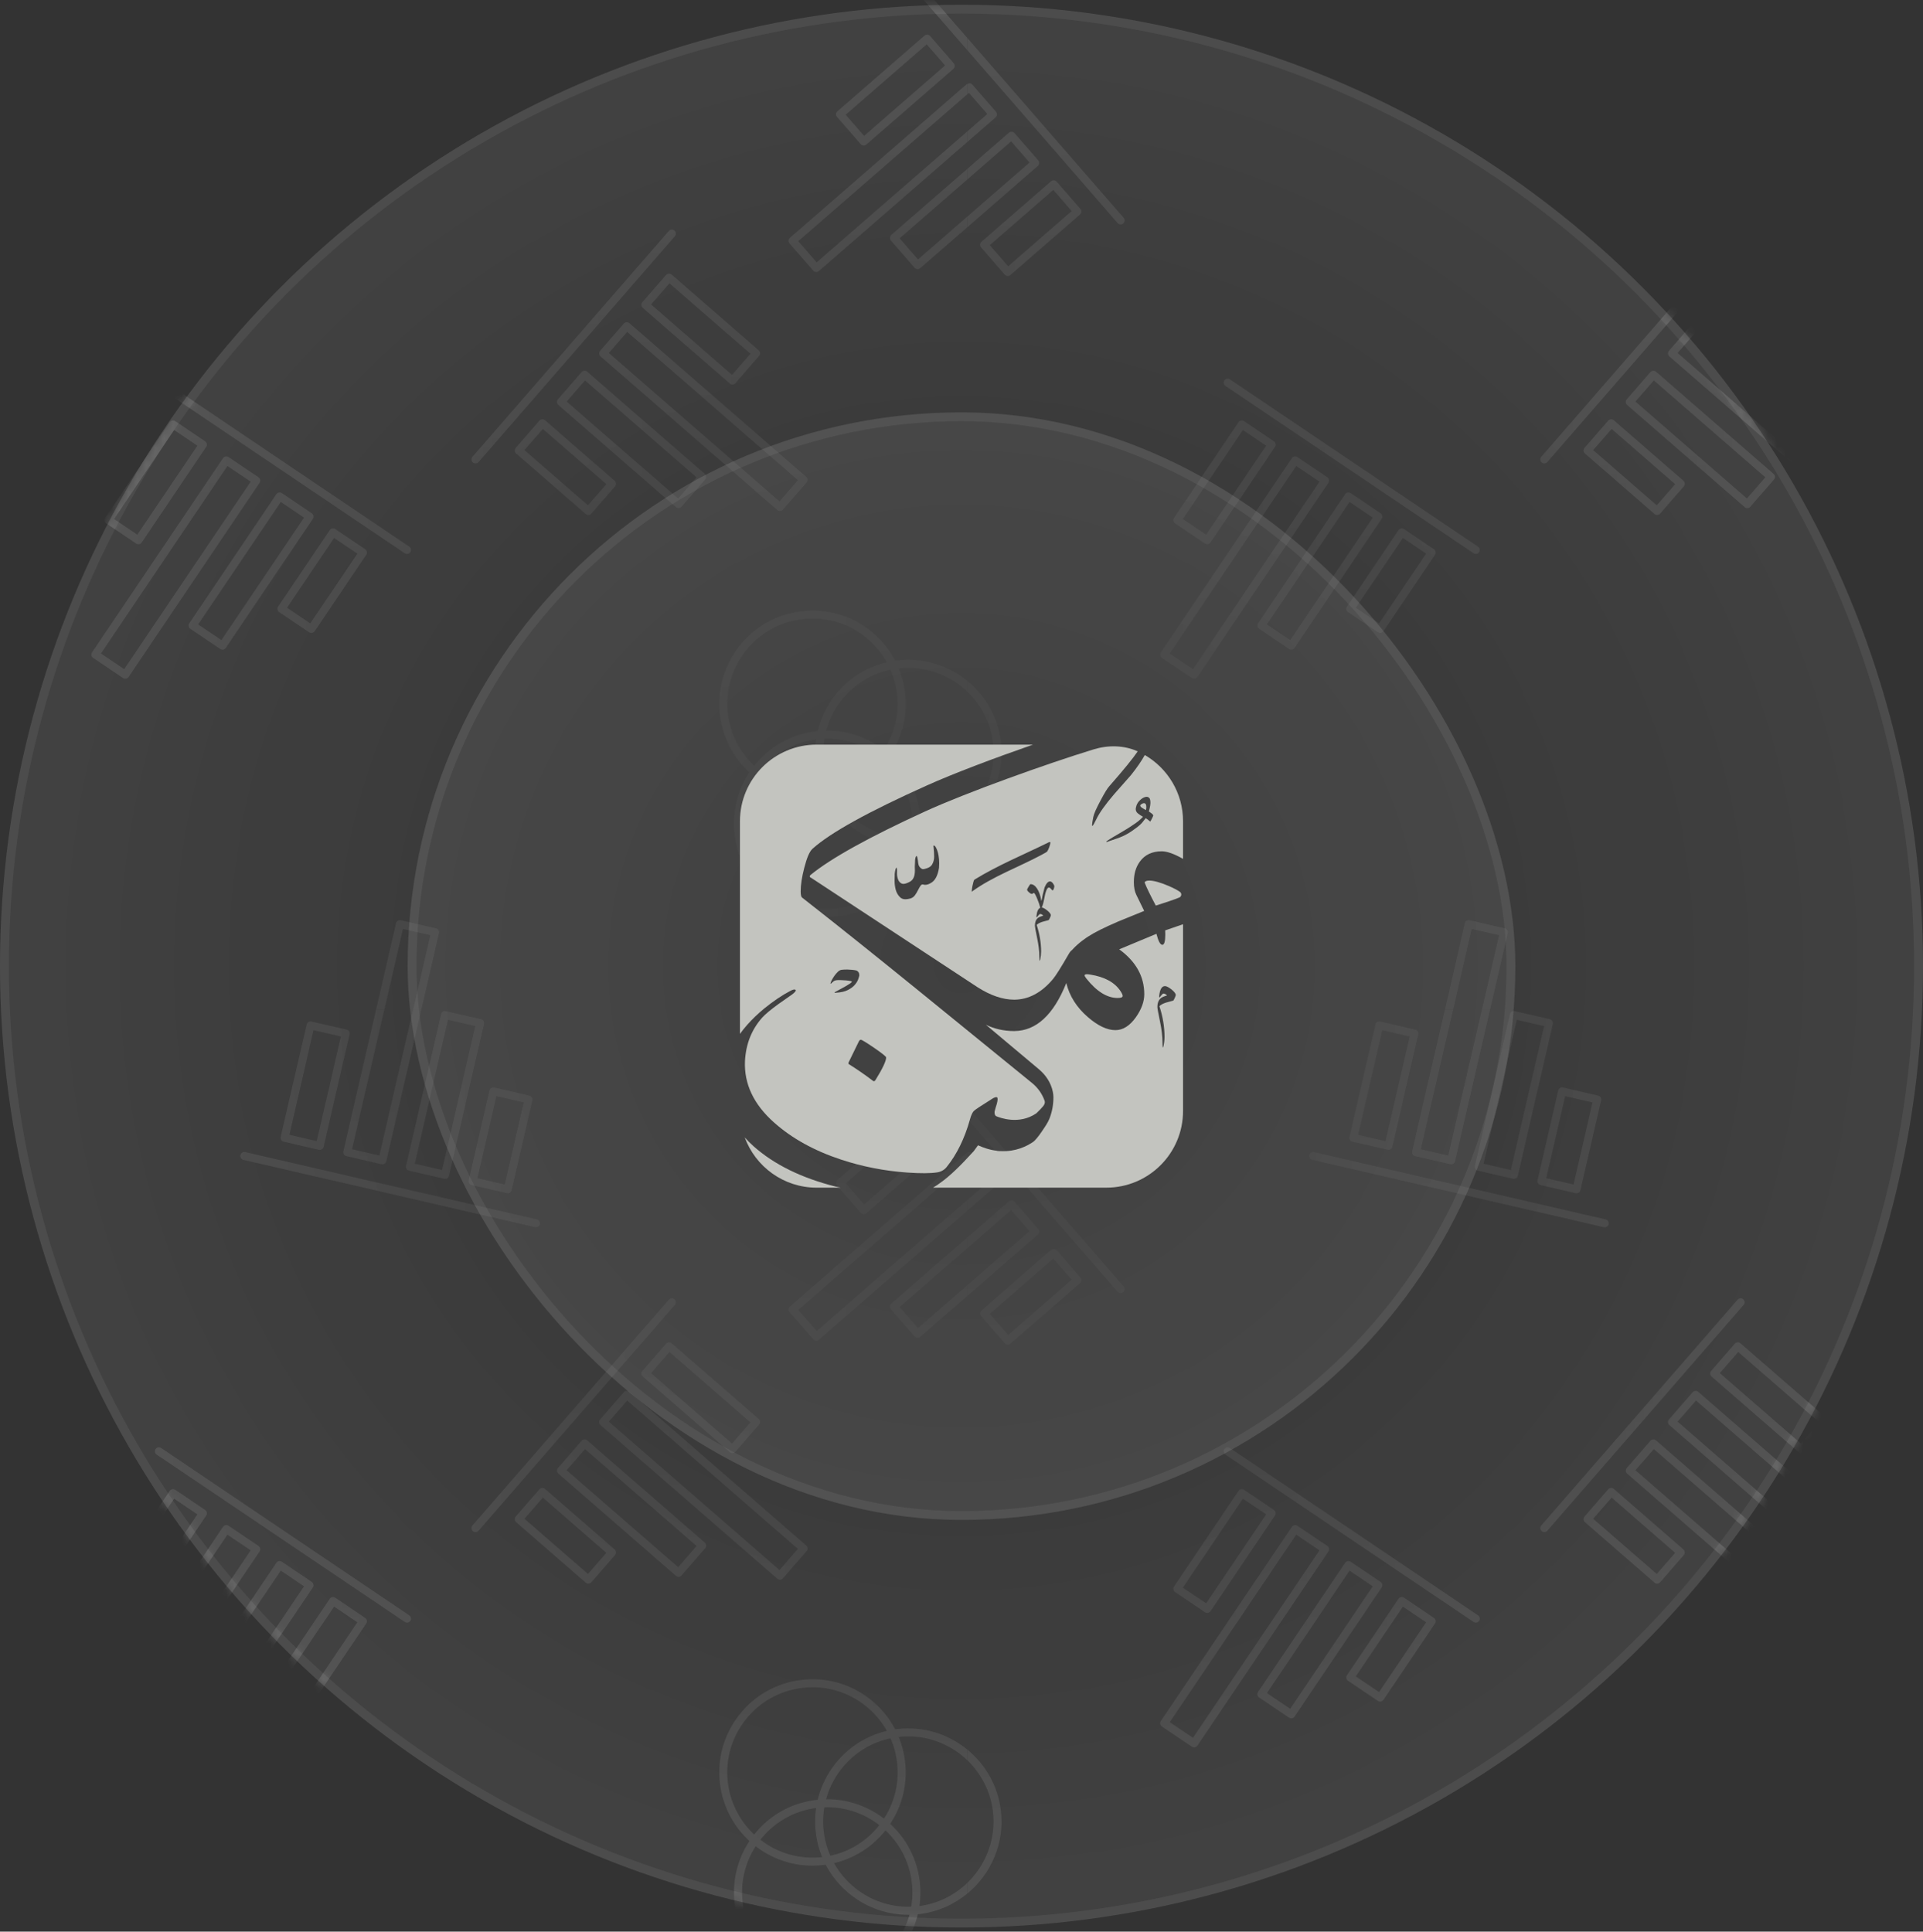 <svg width="217" height="218" viewBox="0 0 217 218" fill="none" xmlns="http://www.w3.org/2000/svg">
<rect x="0" y="0" width="217" height="218" fill="#333333" stroke="none"/>
<mask id="mask0_553_3193" style="mask-type:alpha" maskUnits="userSpaceOnUse" x="0" y="0" width="217" height="218">
<circle cx="108.5" cy="109.036" r="108.5" fill="url(#paint0_radial_553_3193)" fill-opacity="0.1"/>
<circle cx="108.5" cy="109.036" r="108" stroke="white" stroke-opacity="0.06"/>
</mask>
<g mask="url(#mask0_553_3193)">
<path d="M82.652 43.397C82.544 43.397 82.437 43.359 82.355 43.286L72.533 34.747C72.345 34.583 72.323 34.299 72.487 34.108L75.155 31.038C75.235 30.946 75.346 30.89 75.464 30.883C75.582 30.873 75.703 30.915 75.792 30.992L85.614 39.531C85.802 39.695 85.822 39.982 85.66 40.17L82.992 43.24C82.913 43.332 82.802 43.388 82.683 43.395C82.674 43.395 82.662 43.397 82.652 43.397ZM73.467 34.361L82.606 42.307L84.681 39.919L75.541 31.973L73.467 34.361Z" fill="white"/>
<path d="M88.011 57.675C87.902 57.675 87.796 57.636 87.714 57.564L67.77 40.225C67.679 40.145 67.623 40.035 67.616 39.916C67.609 39.796 67.647 39.678 67.725 39.588L70.392 36.52C70.556 36.332 70.841 36.313 71.032 36.474L90.975 53.81C91.163 53.974 91.183 54.259 91.021 54.45L88.353 57.52C88.274 57.612 88.163 57.667 88.042 57.675C88.032 57.675 88.02 57.675 88.011 57.675ZM68.704 39.839L87.965 56.584L90.039 54.196L70.778 37.454L68.704 39.839Z" fill="white"/>
<path d="M76.568 57.347C76.464 57.347 76.358 57.31 76.271 57.236L63.007 45.706C62.915 45.626 62.862 45.515 62.852 45.397C62.845 45.276 62.884 45.158 62.961 45.069L65.629 41.998C65.793 41.81 66.08 41.791 66.268 41.952L79.532 53.482C79.624 53.562 79.68 53.673 79.687 53.791C79.694 53.912 79.655 54.03 79.578 54.119L76.91 57.187C76.821 57.289 76.696 57.342 76.568 57.342V57.347ZM63.943 45.32L76.525 56.256L78.599 53.871L66.017 42.934L63.943 45.32Z" fill="white"/>
<path d="M66.393 58.121C66.285 58.121 66.179 58.082 66.097 58.01L58.245 51.184C58.057 51.02 58.038 50.735 58.199 50.544L60.867 47.474C60.947 47.382 61.058 47.329 61.176 47.319C61.292 47.31 61.415 47.351 61.504 47.428L69.355 54.254C69.543 54.418 69.563 54.703 69.401 54.894L66.733 57.962C66.654 58.053 66.543 58.109 66.425 58.116C66.415 58.116 66.403 58.116 66.393 58.116V58.121ZM59.181 50.798L66.35 57.028L68.424 54.643L61.255 48.41L59.181 50.798Z" fill="white"/>
<path d="M53.659 52.303C53.555 52.303 53.449 52.267 53.362 52.192C53.174 52.028 53.155 51.741 53.316 51.553L75.472 26.066C75.636 25.878 75.921 25.858 76.111 26.02C76.299 26.184 76.321 26.471 76.157 26.659L54.002 52.146C53.912 52.25 53.787 52.3 53.659 52.3V52.303Z" fill="white"/>
<path d="M49.198 104.767L45.235 103.853C45.119 103.824 44.996 103.848 44.892 103.908C44.791 103.971 44.718 104.072 44.692 104.19L42.441 113.94H43.37L45.474 104.837L48.556 105.549L46.619 113.943H47.548L49.54 105.312C49.598 105.069 49.446 104.827 49.203 104.769L49.198 104.767Z" fill="white"/>
<path d="M91.676 89.947C86.444 89.947 81.9 86.034 81.246 80.711C80.903 77.922 81.668 75.168 83.398 72.953C85.127 70.741 87.617 69.333 90.403 68.99C93.189 68.643 95.946 69.41 98.16 71.142C100.374 72.871 101.783 75.358 102.123 78.147C102.466 80.935 101.701 83.69 99.972 85.904C98.242 88.116 95.753 89.525 92.967 89.867C92.532 89.92 92.103 89.947 91.676 89.947ZM91.703 69.815C91.307 69.815 90.909 69.839 90.511 69.887C87.961 70.201 85.689 71.487 84.107 73.51C82.527 75.534 81.83 78.052 82.141 80.6C82.787 85.861 87.592 89.612 92.853 88.97C98.114 88.323 101.867 83.519 101.223 78.258C100.91 75.708 99.624 73.436 97.6 71.853C95.895 70.519 93.835 69.815 91.703 69.815Z" fill="white"/>
<path d="M93.324 103.486C90.992 103.486 88.739 102.714 86.869 101.255C84.655 99.525 83.249 97.039 82.906 94.25C82.564 91.462 83.328 88.707 85.058 86.493C86.787 84.281 89.274 82.872 92.063 82.53C97.813 81.823 103.077 85.931 103.783 91.686C104.126 94.475 103.364 97.229 101.632 99.444C99.902 101.655 97.415 103.064 94.627 103.407C94.19 103.462 93.756 103.486 93.324 103.486ZM93.353 83.357C92.965 83.357 92.572 83.381 92.176 83.429C86.915 84.076 83.162 88.881 83.806 94.142C84.12 96.691 85.405 98.963 87.429 100.546C89.453 102.126 91.976 102.818 94.518 102.512C97.068 102.198 99.343 100.913 100.923 98.889C102.502 96.865 103.202 94.347 102.888 91.799C102.29 86.934 98.136 83.357 93.353 83.357Z" fill="white"/>
<path d="M103.675 94.513C98.411 95.157 93.609 91.401 92.962 86.143C92.651 83.596 93.348 81.077 94.928 79.054C96.51 77.03 98.783 75.744 101.332 75.431C101.728 75.382 102.121 75.358 102.509 75.358C105.049 75.358 107.406 76.374 109.152 78.05V76.844C107.006 75.088 104.181 74.171 101.219 74.533C98.43 74.876 95.944 76.284 94.214 78.496C92.485 80.711 91.72 83.466 92.062 86.254C92.405 89.042 93.814 91.529 96.026 93.259C97.893 94.718 100.146 95.49 102.48 95.49C102.912 95.49 103.346 95.463 103.783 95.41C105.831 95.16 107.664 94.323 109.152 93.102V91.894C107.705 93.288 105.819 94.25 103.675 94.513Z" fill="white"/>
<path d="M97.464 16.422C97.339 16.422 97.211 16.369 97.122 16.268L94.454 13.197C94.374 13.105 94.336 12.99 94.345 12.869C94.352 12.748 94.408 12.638 94.5 12.56L104.324 4.021C104.416 3.944 104.529 3.906 104.652 3.913C104.77 3.92 104.884 3.976 104.961 4.067L107.629 7.138C107.793 7.326 107.774 7.613 107.583 7.777L97.761 16.316C97.674 16.391 97.57 16.427 97.464 16.427V16.422ZM95.433 12.946L97.507 15.334L106.647 7.389L104.573 5.003L95.431 12.949L95.433 12.946Z" fill="white"/>
<path d="M92.153 29.61L90.079 27.221L109.157 10.638V9.475C109.135 9.487 109.108 9.48 109.089 9.497L89.145 26.836C89.054 26.915 89.001 27.026 88.991 27.144C88.984 27.265 89.022 27.383 89.1 27.472L91.767 30.543C91.857 30.647 91.982 30.697 92.11 30.697C92.214 30.697 92.32 30.661 92.407 30.587L109.157 16.027V14.828L92.156 29.607L92.153 29.61Z" fill="white"/>
<path d="M103.593 29.282L101.519 26.896L109.153 20.26V19.061L100.583 26.51C100.395 26.674 100.376 26.961 100.537 27.149L103.205 30.22C103.285 30.311 103.396 30.367 103.514 30.374C103.523 30.374 103.535 30.374 103.545 30.374C103.654 30.374 103.76 30.336 103.842 30.263L109.151 25.649V24.45L103.591 29.284L103.593 29.282Z" fill="white"/>
<path d="M104.644 -0.909C104.48 -1.097 104.195 -1.116 104.005 -0.955C103.817 -0.791 103.797 -0.504 103.959 -0.316L109.152 5.659V4.28L104.644 -0.909Z" fill="white"/>
<path d="M15.618 61.423C15.531 61.423 15.442 61.399 15.367 61.346L11.995 59.072C11.896 59.004 11.826 58.9 11.804 58.782C11.78 58.664 11.804 58.543 11.872 58.442L19.149 47.653C19.289 47.445 19.569 47.39 19.776 47.529L23.148 49.804C23.247 49.872 23.317 49.975 23.339 50.094C23.363 50.212 23.339 50.335 23.269 50.434L15.992 61.226C15.905 61.356 15.762 61.426 15.615 61.426L15.618 61.423ZM12.875 58.575L15.497 60.343L22.27 50.301L19.648 48.533L12.875 58.575Z" fill="white"/>
<path d="M14.137 76.601C14.05 76.601 13.96 76.576 13.883 76.523L10.511 74.249C10.412 74.181 10.342 74.077 10.321 73.959C10.299 73.841 10.321 73.721 10.39 73.619L25.167 51.71C25.235 51.611 25.339 51.541 25.457 51.519C25.575 51.497 25.696 51.519 25.797 51.589L29.169 53.864C29.377 54.004 29.43 54.286 29.292 54.491L14.515 76.4C14.428 76.531 14.286 76.598 14.139 76.598L14.137 76.601ZM11.394 73.752L14.016 75.52L28.286 54.361L25.664 52.593L11.394 73.752Z" fill="white"/>
<path d="M25.106 73.323C25.017 73.323 24.927 73.296 24.853 73.245L21.48 70.971C21.273 70.831 21.22 70.551 21.357 70.344L31.184 55.772C31.324 55.564 31.607 55.509 31.812 55.651L35.184 57.926C35.391 58.066 35.447 58.346 35.307 58.553L25.48 73.125C25.412 73.224 25.308 73.293 25.19 73.315C25.161 73.32 25.135 73.323 25.106 73.323ZM22.363 70.471L24.985 72.242L34.308 58.42L31.686 56.652L22.363 70.471Z" fill="white"/>
<path d="M35.135 71.436C35.045 71.436 34.956 71.41 34.881 71.359L31.509 69.084C31.302 68.944 31.249 68.665 31.389 68.457L37.207 59.831C37.347 59.624 37.626 59.568 37.834 59.711L41.206 61.985C41.305 62.053 41.375 62.157 41.397 62.275C41.421 62.393 41.397 62.514 41.327 62.615L35.508 71.241C35.441 71.34 35.337 71.41 35.219 71.431C35.19 71.436 35.161 71.439 35.132 71.439L35.135 71.436ZM32.39 68.587L35.012 70.358L40.323 62.482L37.701 60.714L32.39 68.587Z" fill="white"/>
<path d="M45.927 62.519C45.84 62.519 45.753 62.494 45.676 62.441L17.681 43.559C17.473 43.419 17.418 43.137 17.558 42.932C17.698 42.724 17.977 42.669 18.185 42.809L46.18 61.694C46.388 61.833 46.443 62.113 46.303 62.321C46.216 62.451 46.074 62.521 45.927 62.521V62.519Z" fill="white"/>
<path d="M203.26 43.397C203.152 43.397 203.046 43.359 202.964 43.286L193.142 34.747C192.953 34.583 192.934 34.299 193.096 34.108L195.764 31.038C195.843 30.946 195.954 30.89 196.072 30.883C196.19 30.873 196.311 30.915 196.4 30.992L206.223 39.531C206.411 39.695 206.43 39.982 206.268 40.17L203.601 43.24C203.521 43.332 203.41 43.388 203.292 43.395C203.282 43.395 203.27 43.397 203.26 43.397ZM194.075 34.361L203.215 42.307L205.289 39.919L196.149 31.973L194.075 34.361Z" fill="white"/>
<path d="M208.618 57.675C208.51 57.675 208.404 57.636 208.322 57.564L188.378 40.225C188.286 40.145 188.231 40.035 188.224 39.916C188.216 39.796 188.255 39.678 188.332 39.588L191 36.52C191.164 36.332 191.449 36.313 191.639 36.474L211.583 53.81C211.771 53.974 211.79 54.259 211.629 54.45L208.961 57.52C208.881 57.612 208.77 57.667 208.65 57.675C208.64 57.675 208.628 57.675 208.618 57.675ZM189.311 39.839L208.572 56.584L210.647 54.196L191.386 37.454L189.311 39.839Z" fill="white"/>
<path d="M197.175 57.347C197.072 57.347 196.965 57.31 196.879 57.236L183.614 45.706C183.523 45.626 183.469 45.515 183.46 45.397C183.453 45.276 183.491 45.158 183.568 45.069L186.236 41.998C186.4 41.81 186.687 41.791 186.875 41.952L200.14 53.482C200.232 53.562 200.287 53.673 200.294 53.791C200.301 53.912 200.263 54.03 200.186 54.119L197.518 57.187C197.429 57.289 197.303 57.342 197.175 57.342V57.347ZM184.55 45.32L197.132 56.256L199.206 53.871L186.625 42.934L184.55 45.32Z" fill="white"/>
<path d="M186.999 58.121C186.89 58.121 186.784 58.082 186.702 58.01L178.851 51.184C178.662 51.02 178.643 50.735 178.805 50.544L181.473 47.474C181.552 47.382 181.663 47.329 181.781 47.319C181.897 47.31 182.02 47.351 182.109 47.428L189.961 54.254C190.149 54.418 190.171 54.703 190.007 54.894L187.339 57.962C187.259 58.053 187.148 58.109 187.03 58.116C187.02 58.116 187.008 58.116 186.999 58.116V58.121ZM179.786 50.798L186.955 57.028L189.03 54.643L181.861 48.41L179.786 50.798Z" fill="white"/>
<path d="M174.266 52.303C174.163 52.303 174.056 52.267 173.97 52.192C173.782 52.028 173.762 51.741 173.924 51.553L196.079 26.066C196.243 25.878 196.528 25.858 196.719 26.02C196.907 26.184 196.926 26.471 196.764 26.659L174.609 52.146C174.52 52.25 174.394 52.3 174.266 52.3V52.303Z" fill="white"/>
<path d="M169.803 104.767L165.84 103.853C165.724 103.824 165.601 103.848 165.498 103.908C165.396 103.971 165.324 104.072 165.297 104.19L163.047 113.94H163.976L166.079 104.837L169.162 105.549L167.225 113.943H168.153L170.146 105.312C170.201 105.069 170.049 104.827 169.808 104.769L169.803 104.767Z" fill="white"/>
<path d="M112.94 83.69C112.597 80.897 111.177 78.496 109.15 76.842V78.05C110.692 79.529 111.76 81.519 112.043 83.801C112.424 86.917 111.256 89.867 109.15 91.894V93.102C111.845 90.89 113.393 87.397 112.94 83.69Z" fill="white"/>
<path d="M112.5 12.942C112.508 12.821 112.469 12.703 112.392 12.614L109.722 9.543C109.574 9.374 109.336 9.362 109.152 9.475V10.638L109.336 10.479L111.41 12.867L109.152 14.83V16.029L112.346 13.253C112.438 13.173 112.493 13.06 112.5 12.942Z" fill="white"/>
<path d="M117.262 18.419C117.272 18.299 117.231 18.181 117.153 18.091L114.486 15.023C114.322 14.835 114.037 14.816 113.846 14.977L109.152 19.059V20.258L114.1 15.957L116.174 18.345L109.152 24.45V25.649L117.11 18.731C117.202 18.651 117.255 18.54 117.264 18.422L117.262 18.419Z" fill="white"/>
<path d="M113.72 31.146C113.594 31.146 113.469 31.093 113.377 30.991L110.71 27.921C110.632 27.829 110.591 27.713 110.601 27.593C110.608 27.472 110.664 27.361 110.755 27.284L118.607 20.458C118.699 20.381 118.817 20.342 118.935 20.349C119.056 20.356 119.167 20.412 119.244 20.503L121.912 23.574C122.076 23.762 122.056 24.049 121.866 24.213L114.014 31.04C113.927 31.114 113.824 31.151 113.717 31.151L113.72 31.146ZM111.691 27.668L113.766 30.053L120.935 23.82L118.86 21.432L111.691 27.665V27.668Z" fill="white"/>
<path d="M126.455 25.328C126.561 25.328 126.665 25.292 126.751 25.217C126.94 25.053 126.959 24.766 126.797 24.578L109.152 4.28V5.659L126.115 25.171C126.204 25.275 126.329 25.326 126.457 25.326L126.455 25.328Z" fill="white"/>
<path d="M136.225 61.423C136.138 61.423 136.051 61.399 135.974 61.346L132.602 59.071C132.503 59.004 132.433 58.9 132.411 58.782C132.387 58.664 132.411 58.543 132.481 58.442L139.759 47.652C139.899 47.445 140.179 47.389 140.386 47.529L143.758 49.804C143.857 49.871 143.927 49.975 143.949 50.093C143.973 50.212 143.949 50.334 143.879 50.433L136.601 61.225C136.514 61.356 136.372 61.423 136.225 61.423ZM133.482 58.574L136.104 60.343L142.878 50.301L140.256 48.533L133.482 58.574Z" fill="white"/>
<path d="M134.744 76.6C134.657 76.6 134.567 76.576 134.493 76.523L131.12 74.248C131.022 74.181 130.952 74.077 130.93 73.959C130.908 73.841 130.93 73.72 131 73.619L145.777 51.709C145.844 51.61 145.948 51.54 146.066 51.519C146.184 51.497 146.305 51.519 146.406 51.589L149.778 53.863C149.986 54.003 150.039 54.285 149.901 54.49L135.125 76.4C135.038 76.53 134.896 76.598 134.748 76.598L134.744 76.6ZM132.001 73.751L134.623 75.52L148.893 54.36L146.271 52.592L132.001 73.751Z" fill="white"/>
<path d="M145.711 73.322C145.622 73.322 145.533 73.296 145.458 73.245L142.086 70.97C141.878 70.831 141.825 70.551 141.963 70.343L151.79 55.772C151.93 55.564 152.212 55.508 152.417 55.651L155.789 57.925C155.997 58.065 156.052 58.345 155.912 58.553L146.085 73.124C146.018 73.223 145.914 73.293 145.796 73.315C145.767 73.32 145.74 73.322 145.711 73.322ZM142.969 70.471L145.591 72.242L154.911 58.42L152.289 56.652L142.969 70.471Z" fill="white"/>
<path d="M155.742 71.436C155.653 71.436 155.564 71.409 155.489 71.359L152.117 69.084C151.909 68.944 151.856 68.664 151.996 68.457L157.814 59.831C157.954 59.624 158.236 59.568 158.441 59.71L161.813 61.985C161.912 62.053 161.982 62.156 162.004 62.275C162.028 62.393 162.004 62.513 161.934 62.615L156.116 71.24C156.048 71.339 155.945 71.409 155.826 71.431C155.798 71.436 155.769 71.438 155.74 71.438L155.742 71.436ZM152.997 68.587L155.619 70.358L160.931 62.482L158.309 60.714L152.997 68.587Z" fill="white"/>
<path d="M166.532 62.518C166.446 62.518 166.356 62.494 166.282 62.441L138.286 43.559C138.079 43.419 138.023 43.137 138.163 42.932C138.303 42.724 138.583 42.669 138.79 42.809L166.786 61.693C166.993 61.833 167.049 62.113 166.909 62.32C166.822 62.451 166.68 62.521 166.532 62.521V62.518Z" fill="white"/>
<path d="M82.652 164.005C82.544 164.005 82.437 163.966 82.355 163.894L72.533 155.355C72.345 155.191 72.323 154.904 72.487 154.715L75.155 151.645C75.235 151.553 75.346 151.498 75.464 151.49C75.582 151.481 75.703 151.522 75.792 151.599L85.614 160.138C85.802 160.302 85.822 160.587 85.66 160.777L82.992 163.848C82.913 163.939 82.802 163.995 82.683 164.002C82.674 164.002 82.662 164.005 82.652 164.005ZM73.467 154.969L82.606 162.914L84.681 160.529L75.541 152.583L73.467 154.969Z" fill="white"/>
<path d="M88.011 178.282C87.902 178.282 87.796 178.243 87.714 178.171L67.77 160.833C67.679 160.753 67.623 160.642 67.616 160.524C67.609 160.403 67.647 160.285 67.725 160.196L70.392 157.128C70.556 156.939 70.841 156.92 71.032 157.082L90.975 174.418C91.163 174.582 91.183 174.866 91.021 175.057L88.353 178.128C88.274 178.219 88.163 178.272 88.042 178.282C88.032 178.282 88.02 178.282 88.011 178.282ZM68.704 160.447L87.965 177.192L90.039 174.804L70.778 158.061L68.704 160.447Z" fill="white"/>
<path d="M76.568 177.954C76.464 177.954 76.358 177.918 76.271 177.843L63.007 166.313C62.915 166.233 62.862 166.122 62.852 166.004C62.845 165.884 62.884 165.765 62.961 165.676L65.629 162.608C65.793 162.42 66.08 162.4 66.268 162.562L79.532 174.092C79.624 174.172 79.68 174.283 79.687 174.401C79.694 174.521 79.655 174.64 79.578 174.729L76.91 177.797C76.821 177.901 76.696 177.954 76.568 177.954ZM63.943 165.927L76.525 176.864L78.599 174.478L66.017 163.541L63.943 165.927Z" fill="white"/>
<path d="M66.393 178.728C66.285 178.728 66.179 178.69 66.097 178.617L58.245 171.791C58.057 171.627 58.038 171.342 58.199 171.152L60.867 168.081C60.947 167.989 61.058 167.936 61.176 167.927C61.292 167.917 61.415 167.958 61.504 168.035L69.355 174.862C69.543 175.026 69.563 175.31 69.401 175.501L66.733 178.569C66.654 178.661 66.543 178.716 66.425 178.723C66.415 178.723 66.403 178.723 66.393 178.723V178.728ZM59.181 171.405L66.35 177.636L68.424 175.25L61.255 169.017L59.181 171.405Z" fill="white"/>
<path d="M53.659 172.91C53.555 172.91 53.449 172.874 53.362 172.799C53.174 172.635 53.155 172.348 53.316 172.16L75.472 146.673C75.636 146.485 75.921 146.466 76.111 146.627C76.299 146.791 76.321 147.079 76.157 147.267L54.002 172.753C53.912 172.857 53.787 172.91 53.659 172.91Z" fill="white"/>
<path d="M36.078 129.776C36.045 129.776 36.011 129.771 35.977 129.764L32.014 128.85C31.77 128.794 31.619 128.551 31.676 128.307L34.605 115.624C34.631 115.508 34.704 115.407 34.805 115.342C34.906 115.279 35.032 115.258 35.147 115.284L39.111 116.198C39.354 116.254 39.506 116.497 39.448 116.741L36.52 129.424C36.493 129.54 36.421 129.641 36.32 129.706C36.247 129.752 36.165 129.776 36.081 129.776H36.078ZM32.658 128.068L35.738 128.78L38.464 116.98L35.381 116.268L32.658 128.068Z" fill="white"/>
<path d="M39.086 130.48L43.05 131.395C43.083 131.402 43.117 131.407 43.151 131.407C43.235 131.407 43.317 131.383 43.39 131.337C43.491 131.274 43.563 131.173 43.59 131.055L47.543 113.936H46.615L42.811 130.411L39.728 129.699L43.368 113.936H42.439L38.744 129.935C38.688 130.179 38.84 130.423 39.081 130.478L39.086 130.48Z" fill="white"/>
<path d="M50.225 133.042C50.191 133.042 50.157 133.037 50.124 133.03L46.161 132.116C45.917 132.061 45.765 131.817 45.823 131.573L49.776 114.449C49.832 114.206 50.068 114.049 50.319 114.112L54.282 115.026C54.526 115.081 54.678 115.325 54.622 115.569L50.669 132.695C50.642 132.811 50.57 132.912 50.466 132.977C50.394 133.023 50.312 133.047 50.227 133.047L50.225 133.042ZM46.802 131.334L49.885 132.046L53.633 115.803L50.553 115.091L46.802 131.334Z" fill="white"/>
<path d="M57.297 134.675C57.263 134.675 57.229 134.67 57.196 134.663L53.232 133.749C52.989 133.693 52.837 133.45 52.892 133.206L55.232 123.068C55.288 122.824 55.526 122.668 55.775 122.73L59.738 123.644C59.856 123.671 59.958 123.743 60.02 123.845C60.083 123.946 60.105 124.069 60.078 124.187L57.738 134.325C57.712 134.441 57.639 134.543 57.538 134.608C57.466 134.654 57.384 134.678 57.299 134.678L57.297 134.675ZM53.876 132.967L56.957 133.679L59.094 124.424L56.014 123.712L53.876 132.967Z" fill="white"/>
<path d="M60.479 138.51C60.445 138.51 60.411 138.506 60.378 138.498L27.471 130.902C27.227 130.847 27.076 130.603 27.133 130.36C27.191 130.116 27.435 129.959 27.676 130.022L60.58 137.618C60.824 137.673 60.976 137.917 60.92 138.161C60.872 138.37 60.686 138.51 60.479 138.51Z" fill="white"/>
<path d="M91.676 210.554C86.444 210.554 81.9 206.642 81.246 201.318C80.903 198.53 81.668 195.775 83.398 193.561C85.127 191.349 87.617 189.938 90.403 189.597C93.189 189.25 95.946 190.017 98.16 191.749C100.374 193.479 101.783 195.968 102.123 198.754C102.466 201.542 101.701 204.297 99.972 206.511C98.242 208.726 95.753 210.134 92.967 210.475C92.532 210.528 92.103 210.554 91.676 210.554ZM91.703 190.422C91.307 190.422 90.909 190.446 90.511 190.495C87.961 190.808 85.689 192.094 84.107 194.118C82.527 196.142 81.83 198.66 82.141 201.207C82.787 206.468 87.592 210.219 92.853 209.577C98.114 208.931 101.867 204.126 101.223 198.865C100.91 196.315 99.624 194.043 97.6 192.461C95.895 191.127 93.835 190.422 91.703 190.422Z" fill="white"/>
<path d="M93.324 224.093C90.992 224.093 88.739 223.322 86.869 221.862C84.655 220.133 83.249 217.646 82.906 214.857C82.564 212.069 83.328 209.314 85.058 207.1C86.787 204.886 89.274 203.477 92.063 203.137C97.813 202.432 103.077 206.538 103.783 212.293C104.126 215.082 103.364 217.836 101.632 220.051C99.902 222.263 97.415 223.674 94.627 224.014C94.19 224.069 93.756 224.093 93.324 224.093ZM93.353 203.964C92.965 203.964 92.572 203.988 92.176 204.036C86.915 204.683 83.162 209.488 83.806 214.749C84.12 217.298 85.405 219.571 87.429 221.153C89.453 222.733 91.976 223.425 94.518 223.119C97.068 222.805 99.343 221.52 100.923 219.496C102.502 217.472 103.202 214.954 102.888 212.407C102.29 207.541 98.136 203.964 93.353 203.964Z" fill="white"/>
<path d="M103.675 215.121C98.411 215.765 93.609 212.009 92.962 206.75C92.651 204.203 93.348 201.685 94.928 199.661C96.51 197.637 98.783 196.352 101.332 196.038C101.728 195.99 102.121 195.966 102.509 195.966C105.049 195.966 107.406 196.981 109.152 198.658V197.452C107.006 195.696 104.181 194.779 101.219 195.141C98.43 195.483 95.944 196.892 94.214 199.104C92.485 201.318 91.72 204.073 92.062 206.861C92.405 209.65 93.814 212.137 96.026 213.866C97.893 215.326 100.146 216.097 102.48 216.097C102.912 216.097 103.346 216.071 103.783 216.018C105.831 215.767 107.664 214.93 109.152 213.709V212.501C107.705 213.895 105.819 214.858 103.675 215.121Z" fill="white"/>
<path d="M97.464 137.03C97.339 137.03 97.211 136.976 97.122 136.873L94.454 133.802C94.374 133.71 94.336 133.595 94.345 133.474C94.352 133.353 94.408 133.242 94.5 133.165L104.324 124.626C104.416 124.547 104.529 124.51 104.652 124.515C104.77 124.523 104.884 124.578 104.961 124.67L107.629 127.74C107.793 127.929 107.774 128.216 107.583 128.38L97.761 136.919C97.674 136.993 97.57 137.03 97.464 137.03ZM95.433 133.554L97.507 135.942L106.647 127.996L104.573 125.61L95.431 133.556L95.433 133.554Z" fill="white"/>
<path d="M92.153 150.217L90.079 147.829L109.157 131.245V130.083C109.135 130.095 109.108 130.088 109.089 130.104L89.145 147.443C89.054 147.523 89.001 147.634 88.991 147.752C88.984 147.872 89.022 147.991 89.1 148.08L91.767 151.15C91.857 151.254 91.982 151.307 92.11 151.307C92.214 151.307 92.32 151.271 92.407 151.196L109.157 136.637V135.438L92.156 150.219L92.153 150.217Z" fill="white"/>
<path d="M103.593 149.889L101.519 147.503L109.153 140.867V139.669L100.583 147.117C100.395 147.281 100.376 147.566 100.537 147.757L103.205 150.827C103.285 150.919 103.396 150.972 103.514 150.982C103.523 150.982 103.535 150.982 103.545 150.982C103.654 150.982 103.76 150.943 103.842 150.871L109.151 146.256V145.057L103.591 149.891L103.593 149.889Z" fill="white"/>
<path d="M104.644 119.698C104.48 119.51 104.195 119.491 104.005 119.652C103.817 119.816 103.797 120.101 103.959 120.292L109.152 126.267V124.887L104.644 119.698Z" fill="white"/>
<path d="M15.618 182.03C15.531 182.03 15.442 182.006 15.367 181.953L11.995 179.679C11.896 179.611 11.826 179.507 11.804 179.389C11.78 179.271 11.804 179.15 11.872 179.049L19.149 168.259C19.289 168.054 19.569 167.997 19.776 168.136L23.148 170.411C23.247 170.479 23.317 170.582 23.339 170.701C23.363 170.819 23.339 170.942 23.269 171.041L15.992 181.833C15.905 181.963 15.765 182.03 15.618 182.03ZM12.875 179.182L15.497 180.95L22.27 170.908L19.648 169.14L12.875 179.182Z" fill="white"/>
<path d="M14.137 197.208C14.05 197.208 13.96 197.183 13.883 197.13L10.511 194.856C10.412 194.788 10.342 194.684 10.321 194.566C10.299 194.448 10.321 194.327 10.39 194.226L25.167 172.317C25.235 172.218 25.339 172.148 25.457 172.126C25.575 172.104 25.696 172.126 25.797 172.196L29.169 174.471C29.377 174.611 29.43 174.893 29.292 175.098L14.515 197.007C14.428 197.138 14.284 197.208 14.137 197.208ZM11.394 194.359L14.016 196.127L28.286 174.968L25.664 173.2L11.394 194.359Z" fill="white"/>
<path d="M25.106 193.93C25.017 193.93 24.927 193.903 24.853 193.852L21.48 191.578C21.273 191.438 21.22 191.158 21.357 190.951L31.184 176.379C31.324 176.174 31.607 176.116 31.812 176.258L35.184 178.533C35.391 178.673 35.447 178.952 35.307 179.16L25.48 193.732C25.412 193.831 25.308 193.901 25.19 193.922C25.161 193.927 25.135 193.93 25.106 193.93ZM22.363 191.078L24.985 192.849L34.308 179.027L31.686 177.259L22.363 191.078Z" fill="white"/>
<path d="M35.135 192.043C35.045 192.043 34.956 192.017 34.881 191.966L31.509 189.691C31.302 189.551 31.249 189.272 31.389 189.064L37.207 180.438C37.347 180.231 37.626 180.175 37.834 180.318L41.206 182.592C41.305 182.66 41.375 182.764 41.397 182.882C41.421 183 41.397 183.121 41.327 183.222L35.508 191.848C35.441 191.947 35.337 192.017 35.219 192.038C35.19 192.043 35.161 192.046 35.132 192.046L35.135 192.043ZM32.39 189.194L35.012 190.965L40.323 183.089L37.701 181.321L32.39 189.194Z" fill="white"/>
<path d="M45.927 183.126C45.84 183.126 45.753 183.101 45.676 183.048L17.681 164.166C17.473 164.026 17.418 163.744 17.558 163.539C17.698 163.331 17.977 163.276 18.185 163.416L46.18 182.301C46.388 182.44 46.443 182.72 46.303 182.928C46.216 183.058 46.074 183.126 45.927 183.126Z" fill="white"/>
<path d="M203.26 164.005C203.152 164.005 203.046 163.966 202.964 163.894L193.142 155.355C192.953 155.191 192.934 154.904 193.096 154.715L195.764 151.645C195.843 151.553 195.954 151.498 196.072 151.49C196.19 151.481 196.311 151.522 196.4 151.599L206.223 160.138C206.411 160.302 206.43 160.587 206.268 160.777L203.601 163.848C203.521 163.939 203.41 163.995 203.292 164.002C203.282 164.002 203.27 164.005 203.26 164.005ZM194.075 154.969L203.215 162.914L205.289 160.529L196.149 152.583L194.075 154.969Z" fill="white"/>
<path d="M208.618 178.282C208.51 178.282 208.404 178.243 208.322 178.171L188.378 160.833C188.286 160.753 188.231 160.642 188.224 160.524C188.216 160.403 188.255 160.285 188.332 160.196L191 157.128C191.164 156.939 191.449 156.92 191.639 157.082L211.583 174.418C211.771 174.582 211.79 174.866 211.629 175.057L208.961 178.128C208.881 178.219 208.77 178.272 208.65 178.282C208.64 178.282 208.628 178.282 208.618 178.282ZM189.311 160.447L208.572 177.192L210.647 174.804L191.386 158.061L189.311 160.447Z" fill="white"/>
<path d="M197.175 177.954C197.072 177.954 196.965 177.918 196.879 177.843L183.614 166.313C183.523 166.233 183.469 166.122 183.46 166.004C183.453 165.884 183.491 165.765 183.568 165.676L186.236 162.608C186.4 162.42 186.687 162.4 186.875 162.562L200.14 174.092C200.232 174.172 200.287 174.283 200.294 174.401C200.301 174.521 200.263 174.64 200.186 174.729L197.518 177.797C197.429 177.901 197.303 177.954 197.175 177.954ZM184.55 165.927L197.132 176.864L199.206 174.478L186.625 163.541L184.55 165.927Z" fill="white"/>
<path d="M186.999 178.728C186.89 178.728 186.784 178.69 186.702 178.617L178.851 171.791C178.662 171.627 178.643 171.342 178.805 171.152L181.473 168.081C181.552 167.989 181.663 167.936 181.781 167.927C181.897 167.917 182.02 167.958 182.109 168.035L189.961 174.862C190.149 175.026 190.171 175.31 190.007 175.501L187.339 178.569C187.259 178.661 187.148 178.716 187.03 178.723C187.02 178.723 187.008 178.723 186.999 178.723V178.728ZM179.786 171.405L186.955 177.636L189.03 175.25L181.861 169.017L179.786 171.405Z" fill="white"/>
<path d="M174.266 172.91C174.163 172.91 174.056 172.874 173.97 172.799C173.782 172.635 173.762 172.348 173.924 172.16L196.079 146.673C196.243 146.485 196.528 146.466 196.719 146.627C196.907 146.791 196.926 147.079 196.764 147.267L174.609 172.753C174.52 172.857 174.394 172.91 174.266 172.91Z" fill="white"/>
<path d="M156.684 129.776C156.65 129.776 156.616 129.771 156.583 129.764L152.62 128.85C152.376 128.794 152.224 128.551 152.282 128.307L155.21 115.624C155.237 115.508 155.309 115.407 155.41 115.342C155.512 115.279 155.637 115.258 155.753 115.284L159.716 116.198C159.96 116.254 160.112 116.497 160.054 116.741L157.125 129.424C157.099 129.54 157.027 129.641 156.925 129.706C156.853 129.752 156.766 129.776 156.684 129.776ZM153.264 128.068L156.344 128.78L159.07 116.98L155.987 116.268L153.264 128.068Z" fill="white"/>
<path d="M159.694 130.48L163.657 131.395C163.691 131.402 163.724 131.407 163.758 131.407C163.843 131.407 163.925 131.383 163.997 131.337C164.098 131.274 164.171 131.173 164.197 131.055L168.151 113.936H167.222L163.418 130.411L160.335 129.699L163.975 113.936H163.047L159.351 129.935C159.296 130.179 159.448 130.423 159.689 130.478L159.694 130.48Z" fill="white"/>
<path d="M170.832 133.042C170.799 133.042 170.765 133.037 170.731 133.03L166.768 132.116C166.524 132.061 166.372 131.817 166.43 131.573L170.384 114.449C170.439 114.206 170.676 114.049 170.927 114.112L174.89 115.026C175.133 115.081 175.285 115.325 175.23 115.569L171.276 132.695C171.25 132.811 171.177 132.912 171.076 132.977C171.004 133.023 170.922 133.047 170.837 133.047L170.832 133.042ZM167.41 131.334L170.492 132.046L174.241 115.803L171.16 115.091L167.41 131.334Z" fill="white"/>
<path d="M177.904 134.675C177.871 134.675 177.837 134.67 177.803 134.663L173.84 133.749C173.596 133.693 173.444 133.45 173.5 133.206L175.839 123.068C175.895 122.824 176.134 122.668 176.382 122.73L180.345 123.644C180.464 123.671 180.565 123.743 180.628 123.845C180.69 123.946 180.712 124.069 180.683 124.187L178.343 134.325C178.317 134.441 178.244 134.543 178.141 134.608C178.068 134.654 177.984 134.678 177.902 134.678L177.904 134.675ZM174.484 132.967L177.564 133.679L179.701 124.424L176.621 123.712L174.484 132.967Z" fill="white"/>
<path d="M181.086 138.51C181.053 138.51 181.019 138.506 180.985 138.498L148.079 130.902C147.835 130.847 147.683 130.603 147.741 130.36C147.796 130.116 148.042 129.959 148.284 130.022L181.188 137.618C181.431 137.673 181.583 137.917 181.528 138.161C181.48 138.37 181.294 138.51 181.086 138.51Z" fill="white"/>
<path d="M112.94 204.297C112.597 201.504 111.177 199.104 109.15 197.449V198.657C110.692 200.136 111.76 202.126 112.043 204.408C112.424 207.524 111.256 210.472 109.15 212.501V213.709C111.845 211.497 113.393 208.004 112.94 204.297Z" fill="white"/>
<path d="M112.5 133.549C112.508 133.428 112.469 133.31 112.392 133.221L109.722 130.15C109.574 129.981 109.336 129.969 109.152 130.083V131.245L109.336 131.086L111.41 133.474L109.152 135.438V136.636L112.346 133.86C112.438 133.78 112.493 133.667 112.5 133.549Z" fill="white"/>
<path d="M117.262 139.027C117.272 138.906 117.231 138.788 117.153 138.699L114.486 135.628C114.322 135.44 114.037 135.421 113.846 135.585L109.152 139.666V140.865L114.1 136.564L116.174 138.949L109.152 145.055V146.253L117.11 139.335C117.202 139.256 117.252 139.145 117.262 139.027Z" fill="white"/>
<path d="M113.72 151.753C113.594 151.753 113.469 151.7 113.377 151.599L110.71 148.528C110.632 148.437 110.591 148.321 110.601 148.2C110.608 148.08 110.664 147.969 110.755 147.891L118.607 141.065C118.699 140.988 118.817 140.949 118.935 140.957C119.056 140.964 119.167 141.019 119.244 141.111L121.912 144.182C122.076 144.37 122.056 144.657 121.866 144.821L114.014 151.647C113.927 151.722 113.824 151.758 113.717 151.758L113.72 151.753ZM111.691 148.275L113.766 150.661L120.935 144.428L118.86 142.042L111.691 148.275Z" fill="white"/>
<path d="M126.455 145.935C126.561 145.935 126.665 145.899 126.751 145.824C126.94 145.66 126.959 145.373 126.797 145.185L109.152 124.887V126.267L126.115 145.778C126.204 145.882 126.329 145.935 126.457 145.935H126.455Z" fill="white"/>
<path d="M136.225 182.03C136.138 182.03 136.051 182.006 135.974 181.953L132.602 179.679C132.503 179.611 132.433 179.507 132.411 179.389C132.387 179.271 132.411 179.15 132.481 179.049L139.759 168.259C139.899 168.054 140.179 167.997 140.386 168.136L143.758 170.411C143.857 170.479 143.927 170.582 143.949 170.701C143.973 170.819 143.949 170.942 143.879 171.041L136.601 181.833C136.514 181.963 136.372 182.03 136.225 182.03ZM133.482 179.182L136.104 180.95L142.878 170.908L140.256 169.14L133.482 179.182Z" fill="white"/>
<path d="M134.744 197.208C134.657 197.208 134.567 197.183 134.493 197.13L131.12 194.856C131.022 194.788 130.952 194.684 130.93 194.566C130.908 194.448 130.93 194.327 131 194.226L145.777 172.317C145.844 172.218 145.948 172.148 146.066 172.126C146.184 172.104 146.305 172.126 146.406 172.196L149.778 174.471C149.986 174.611 150.039 174.893 149.901 175.098L135.125 197.007C135.038 197.138 134.896 197.208 134.748 197.208H134.744ZM132.001 194.359L134.623 196.127L148.893 174.968L146.271 173.2L132.001 194.359Z" fill="white"/>
<path d="M145.711 193.93C145.622 193.93 145.533 193.903 145.458 193.852L142.086 191.578C141.878 191.438 141.825 191.158 141.963 190.951L151.79 176.379C151.93 176.174 152.212 176.116 152.417 176.258L155.789 178.533C155.997 178.673 156.052 178.952 155.912 179.16L146.085 193.732C146.018 193.831 145.914 193.901 145.796 193.922C145.767 193.927 145.74 193.93 145.711 193.93ZM142.969 191.078L145.591 192.849L154.911 179.027L152.289 177.259L142.969 191.078Z" fill="white"/>
<path d="M155.742 192.043C155.653 192.043 155.564 192.017 155.489 191.966L152.117 189.691C151.909 189.551 151.856 189.272 151.996 189.064L157.814 180.438C157.954 180.231 158.236 180.175 158.441 180.318L161.813 182.592C161.912 182.66 161.982 182.764 162.004 182.882C162.028 183 162.004 183.121 161.934 183.222L156.116 191.848C156.048 191.947 155.945 192.017 155.826 192.038C155.798 192.043 155.769 192.046 155.74 192.046L155.742 192.043ZM152.997 189.194L155.619 190.965L160.931 183.089L158.309 181.321L152.997 189.194Z" fill="white"/>
<path d="M166.532 183.126C166.446 183.126 166.356 183.101 166.282 183.048L138.286 164.166C138.079 164.026 138.023 163.744 138.163 163.539C138.303 163.331 138.583 163.276 138.79 163.416L166.786 182.301C166.993 182.44 167.049 182.72 166.909 182.928C166.822 183.058 166.68 183.126 166.532 183.126Z" fill="white"/>
</g>
<circle cx="108.5" cy="109.036" r="108.5" fill="url(#paint1_radial_553_3193)" fill-opacity="0.07"/>
<circle cx="108.5" cy="109.036" r="108" stroke="white" stroke-opacity="0.06"/>
<rect x="46" y="46.536" width="125" height="125" rx="62.5" fill="white" fill-opacity="0.06"/>
<rect x="46.5" y="47.036" width="124" height="124" rx="62" stroke="white" stroke-opacity="0.06"/>
<path fill-rule="evenodd" clip-rule="evenodd" d="M109.456 126.332C108.85 128.501 107.968 130.293 106.821 131.714C106.562 132.036 106.191 132.242 105.782 132.308C105.027 132.43 103.884 132.439 102.355 132.33C99.809 132.149 97.331 131.665 94.937 130.879C91.885 129.875 89.361 128.477 87.352 126.687C85.048 124.64 83.953 122.328 84.066 119.744C84.172 117.818 84.814 116.194 86.007 114.849C86.347 114.471 86.974 113.942 87.873 113.293C88.071 113.153 88.27 113.015 88.469 112.876C88.787 112.654 89.106 112.432 89.422 112.205C89.739 111.956 89.86 111.797 89.769 111.706C89.679 111.638 89.49 111.669 89.203 111.82C88.258 112.311 87.269 112.983 86.234 113.822C85.531 114.403 84.889 115.015 84.315 115.665C84.004 116.014 83.74 116.352 83.5 116.685V92.689C83.5 87.91 87.374 84.036 92.153 84.037H116.572C112.161 85.569 107.542 87.316 104.586 88.648C97.983 91.609 93.685 93.99 91.683 95.795C91.35 96.097 91.048 96.807 90.761 97.925C90.489 98.968 90.353 99.852 90.353 100.6C90.353 100.977 90.406 101.204 90.497 101.287C99.256 108.14 107.829 115.22 116.464 122.228C117.115 122.756 117.606 123.453 117.884 124.243C117.899 124.288 117.906 124.333 117.906 124.379C117.906 124.522 117.846 124.681 117.71 124.847C117.521 125.074 117.317 125.286 117.105 125.49L116.937 125.652C114.987 126.979 112.821 126.149 112.385 125.958C112.246 125.849 112.217 125.654 112.234 125.45C112.288 125.218 112.371 124.929 112.485 124.579C112.591 124.171 112.606 123.929 112.515 123.846C112.447 123.794 112.289 123.824 112.047 123.952C110.71 124.791 109.992 125.266 109.887 125.388C109.721 125.569 109.577 125.878 109.456 126.332ZM94.245 112.049C94.276 112.049 94.319 112.044 94.37 112.035C94.909 112.001 95.344 111.9 95.677 111.732C96.009 111.563 96.267 111.37 96.453 111.155C96.638 110.94 96.767 110.732 96.838 110.53C96.91 110.327 96.953 110.18 96.97 110.087C96.97 109.935 96.939 109.813 96.876 109.72C96.813 109.627 96.736 109.564 96.643 109.53C96.508 109.496 96.352 109.471 96.175 109.454C95.999 109.437 95.827 109.426 95.664 109.422C95.639 109.422 95.613 109.422 95.588 109.421C95.564 109.421 95.539 109.421 95.515 109.421C95.409 109.421 95.309 109.423 95.216 109.429C95.081 109.437 94.988 109.446 94.938 109.454C94.803 109.48 94.667 109.56 94.527 109.695C94.388 109.83 94.26 109.981 94.142 110.15C94.024 110.319 93.926 110.483 93.846 110.643C93.765 110.804 93.722 110.926 93.713 111.01C93.713 111.022 93.718 111.027 93.719 111.027C93.719 111.027 93.725 111.024 93.726 111.023C93.735 111.014 93.747 111.01 93.764 111.01C93.832 110.943 93.916 110.867 94.016 110.783C94.117 110.698 94.227 110.648 94.345 110.631C94.432 110.618 94.557 110.61 94.71 110.61C94.746 110.61 94.786 110.61 94.824 110.611C95.035 110.615 95.242 110.627 95.442 110.643C95.645 110.66 95.815 110.683 95.954 110.712C96.071 110.738 96.131 110.764 96.131 110.792C96.131 110.798 96.13 110.802 96.126 110.808C96.1 110.858 96.026 110.926 95.904 111.01C95.781 111.095 95.633 111.187 95.455 111.289C95.28 111.39 95.083 111.497 94.869 111.611C94.654 111.724 94.442 111.841 94.231 111.959C94.192 111.987 94.172 112.007 94.172 112.023C94.172 112.03 94.179 112.037 94.187 112.041C94.199 112.046 94.221 112.049 94.245 112.049ZM98.615 122.023C98.68 122.023 98.754 121.964 98.813 121.858C99.601 120.583 99.996 119.745 99.996 119.344C99.996 119.238 99.548 118.881 98.653 118.264C97.756 117.653 97.252 117.343 97.134 117.343C97.051 117.343 96.974 117.414 96.904 117.556L95.773 119.875C95.75 119.928 95.738 119.972 95.738 120.008C95.738 120.043 95.753 120.07 95.773 120.088C96.715 120.678 97.626 121.309 98.512 121.982C98.544 122.009 98.585 122.023 98.615 122.023Z" fill="#C3C4BF"/>
<path d="M129.081 90.641C129.024 90.641 128.94 90.671 128.834 90.734C128.725 90.796 128.67 90.857 128.67 90.914C128.67 90.993 128.739 91.079 128.876 91.171C129.012 91.261 129.155 91.347 129.303 91.427C129.339 91.328 129.358 91.22 129.358 91.102C129.358 91.043 129.353 90.984 129.345 90.922C129.316 90.733 129.229 90.641 129.081 90.641L129.081 90.641Z" fill="#C3C4BF"/>
<path fill-rule="evenodd" clip-rule="evenodd" d="M127.631 87.468C128.273 86.666 128.79 85.914 129.186 85.211V85.211C131.763 86.709 133.5 89.493 133.5 92.689V96.93C132.505 96.365 131.702 96.076 131.095 96.076C130.012 96.076 129.186 96.466 128.622 97.245C128.173 97.862 127.949 98.626 127.949 99.546C127.949 100.139 128.043 100.624 128.232 100.998C128.634 101.828 128.926 102.43 129.115 102.805C128.978 102.861 128.842 102.916 128.706 102.972L128.705 102.972C127.812 103.339 126.936 103.698 126.076 104.043V104.05C124.616 104.672 123.502 105.23 122.755 105.721C122.701 105.754 121.728 106.368 120.98 107.212C120.853 107.302 120.728 107.444 120.609 107.651C119.741 109.162 119.144 110.109 118.829 110.487C117.534 112.033 116.076 112.81 114.459 112.822C113.152 112.822 111.762 112.346 110.289 111.402L91.539 99.073C91.426 99.028 91.373 98.96 91.373 98.9C91.373 98.854 91.403 98.794 91.472 98.741C93.768 96.86 98.082 94.472 104.404 91.572C109.03 89.454 118.225 86.157 123.414 84.573C125.037 84.077 126.802 84.094 128.353 84.784L128.362 84.788L128.378 84.795L128.382 84.797C127.879 85.552 126.821 86.856 125.191 88.714C124.964 88.956 124.64 89.492 124.201 90.323C123.718 91.222 123.438 91.849 123.37 92.219C123.28 92.672 123.234 92.975 123.234 93.111C123.234 93.179 123.25 93.209 123.265 93.209C123.325 93.209 123.469 92.96 123.71 92.469C124.058 91.736 124.738 90.784 125.742 89.613C126.072 89.241 126.399 88.868 126.726 88.496C127.028 88.152 127.33 87.809 127.631 87.468ZM105.187 99.56C105.574 99.28 105.832 98.742 105.962 97.945V97.945C105.973 97.773 105.983 97.594 105.983 97.429C105.983 97.131 105.962 96.829 105.911 96.557C105.836 96.126 105.714 95.782 105.542 95.523C105.47 95.455 105.416 95.416 105.38 95.416C105.348 95.416 105.334 95.444 105.334 95.502C105.334 95.519 105.337 95.539 105.34 95.561L105.34 95.561C105.343 95.579 105.347 95.599 105.348 95.62C105.392 96.008 105.413 96.363 105.413 96.686C105.413 97.009 105.337 97.299 105.187 97.558C105.079 97.751 104.881 97.895 104.591 97.992C104.386 98.06 104.243 98.092 104.15 98.092C104.11 98.092 104.078 98.085 104.06 98.074C103.802 97.945 103.655 97.733 103.622 97.443C103.59 97.152 103.554 96.922 103.511 96.75C103.511 96.729 103.5 96.697 103.479 96.653C103.464 96.628 103.447 96.61 103.428 96.61C103.417 96.61 103.41 96.614 103.4 96.621C103.368 96.643 103.335 96.707 103.303 96.815C103.27 96.922 103.253 97.106 103.253 97.364C103.238 97.514 103.231 97.665 103.231 97.812C103.231 97.853 103.233 97.894 103.235 97.934L103.235 97.934C103.236 97.975 103.238 98.015 103.238 98.056C103.238 98.085 103.239 98.114 103.24 98.141V98.142C103.241 98.168 103.242 98.195 103.242 98.221C103.242 98.386 103.231 98.541 103.206 98.688C103.174 98.882 103.109 99.054 103.012 99.204C102.915 99.352 102.768 99.474 102.578 99.56C102.32 99.689 102.108 99.754 101.939 99.754C101.853 99.754 101.782 99.732 101.721 99.703C101.541 99.606 101.412 99.449 101.337 99.237C101.261 99.022 101.222 98.806 101.222 98.591V98.171C101.222 98.013 101.204 97.931 101.168 97.931C101.157 97.931 101.143 97.942 101.125 97.96C101.06 98.035 101.006 98.257 100.963 98.624C100.963 98.731 100.959 98.968 100.949 99.334V99.445C100.949 99.775 100.996 100.095 101.078 100.414C101.175 100.769 101.347 101.06 101.595 101.286C101.738 101.422 101.943 101.49 102.184 101.49C102.341 101.49 102.535 101.454 102.736 101.401C102.951 101.336 103.124 101.21 103.253 101.027C103.382 100.844 103.497 100.658 103.59 100.464C103.687 100.27 103.78 100.109 103.867 99.98C103.938 99.872 104.024 99.814 104.11 99.814C104.121 99.814 104.146 99.814 104.157 99.818C104.236 99.847 104.326 99.861 104.411 99.861C104.641 99.861 104.91 99.757 105.187 99.56ZM117.524 96.483C117.9 96.281 118.105 96.162 118.142 96.125C118.177 96.088 118.227 96.006 118.291 95.877C118.355 95.749 118.426 95.556 118.499 95.299C118.514 95.229 118.527 95.162 118.527 95.122C118.527 95.082 118.517 95.048 118.499 95.036C118.498 95.036 118.497 95.035 118.496 95.035L118.494 95.034L118.492 95.033C118.485 95.03 118.477 95.027 118.466 95.027C118.413 95.027 118.325 95.064 118.196 95.134C115.449 96.485 112.592 97.657 109.978 99.264C109.923 99.301 109.878 99.392 109.841 99.54C109.804 99.686 109.767 99.842 109.73 100.007C109.693 100.209 109.666 100.421 109.648 100.641C112.027 98.909 114.941 97.867 117.524 96.483ZM118.769 100.484C118.827 100.484 118.879 100.416 118.923 100.278H118.923C118.957 100.175 118.974 100.092 118.974 100.027C118.974 99.945 118.925 99.836 118.827 99.703C118.715 99.552 118.602 99.475 118.489 99.475C118.268 99.475 118.066 99.698 117.879 100.145C117.707 100.769 117.599 101.238 117.555 101.552C117.535 101.606 117.523 101.638 117.518 101.648C117.516 101.655 117.513 101.659 117.51 101.659C117.508 101.659 117.506 101.657 117.503 101.655C117.502 101.654 117.501 101.653 117.5 101.652C117.499 101.651 117.498 101.649 117.496 101.648C117.496 101.638 117.492 101.606 117.483 101.552C117.394 101.027 117.241 100.601 117.022 100.274C116.805 99.947 116.558 99.784 116.283 99.784C116.254 99.784 116.183 99.88 116.071 100.067C115.958 100.258 115.901 100.37 115.901 100.403C115.901 100.476 115.969 100.576 116.104 100.697C116.239 100.822 116.347 100.882 116.43 100.882C116.504 100.882 116.548 100.865 116.563 100.83C116.578 100.797 116.612 100.778 116.666 100.778C116.74 100.778 116.864 100.994 117.041 101.426C117.208 101.824 117.323 102.166 117.387 102.45C117.156 102.549 117.014 102.856 116.96 103.371C116.957 103.402 116.956 103.429 116.956 103.451C116.956 103.507 116.966 103.533 116.982 103.533C116.997 103.533 117.053 103.469 117.151 103.342C117.249 103.214 117.326 103.15 117.38 103.15C117.492 103.15 117.609 103.212 117.732 103.335C117.434 103.423 117.23 103.511 117.122 103.6C116.896 103.786 116.784 104.079 116.784 104.476C116.784 104.594 116.868 105.055 117.033 105.857C117.2 106.66 117.284 107.347 117.284 107.916C117.284 108.26 117.299 108.432 117.328 108.432C117.343 108.427 117.362 108.373 117.387 108.27C117.451 107.971 117.483 107.676 117.483 107.386C117.483 106.399 117.316 105.399 116.982 104.388C117.099 104.255 117.308 104.14 117.606 104.042C117.847 103.978 118.088 103.912 118.327 103.843C118.357 103.834 118.408 103.747 118.482 103.581C118.55 103.429 118.585 103.328 118.585 103.284V103.276C118.561 103.128 118.422 102.954 118.169 102.749C117.917 102.546 117.712 102.436 117.555 102.421C117.658 102.2 117.742 101.913 117.806 101.559C117.973 100.631 118.153 100.167 118.35 100.167C118.438 100.167 118.524 100.221 118.607 100.325C118.691 100.432 118.745 100.484 118.769 100.484ZM130.059 92.234L130.059 92.233C130.072 92.205 130.084 92.178 130.095 92.153L130.096 92.153C130.124 92.09 130.139 92.043 130.139 92.008C130.105 91.94 130.037 91.866 129.934 91.786C129.831 91.706 129.735 91.638 129.643 91.581C129.666 91.49 129.698 91.361 129.738 91.195C129.779 91.03 129.803 90.863 129.815 90.692C129.816 90.65 129.818 90.605 129.818 90.566C129.818 90.447 129.807 90.331 129.78 90.23C129.746 90.094 129.666 90.002 129.541 89.957C129.501 89.937 129.454 89.926 129.398 89.926C129.33 89.926 129.248 89.942 129.157 89.974C128.992 90.031 128.83 90.133 128.671 90.281C128.557 90.384 128.465 90.489 128.397 90.597C128.331 90.705 128.279 90.808 128.245 90.905C128.211 91.002 128.188 91.087 128.177 91.161C128.165 91.235 128.16 91.284 128.16 91.307C128.16 91.501 128.239 91.662 128.397 91.793C128.557 91.925 128.75 92.054 128.979 92.179C128.739 92.441 128.46 92.683 128.143 92.905C127.824 93.127 127.491 93.348 127.144 93.564C126.798 93.779 126.446 93.988 126.095 94.187C125.742 94.386 125.407 94.59 125.088 94.795C124.923 94.894 124.841 94.964 124.841 95.004V95.008C124.841 95.019 124.856 95.027 124.875 95.027C124.919 95.027 125.016 94.993 125.157 94.932C125.485 94.818 125.77 94.719 126.01 94.641C126.249 94.561 126.475 94.472 126.691 94.375C126.908 94.278 127.13 94.162 127.358 94.026C127.584 93.889 127.852 93.707 128.159 93.478C128.488 93.239 128.739 93.017 128.91 92.812C129.081 92.607 129.207 92.447 129.286 92.333C129.33 92.356 129.414 92.413 129.533 92.504C129.653 92.595 129.74 92.669 129.797 92.726C129.82 92.692 129.85 92.641 129.89 92.572C129.93 92.504 129.968 92.432 130.002 92.358C130.022 92.315 130.04 92.274 130.058 92.236L130.058 92.235L130.058 92.234L130.059 92.234Z" fill="#C3C4BF"/>
<path d="M131.839 99.972C130.912 99.579 130.192 99.381 129.699 99.381C129.605 99.381 129.511 99.393 129.433 99.406C129.263 99.443 129.174 99.514 129.174 99.594C129.174 99.609 129.176 99.635 129.186 99.653C129.375 100.149 129.788 100.999 130.425 102.203C131.626 101.825 132.507 101.524 133.068 101.297C133.334 101.189 133.384 100.827 133.151 100.658C132.876 100.458 132.439 100.23 131.839 99.972Z" fill="#C3C4BF"/>
<path d="M126.12 112.63C126.498 112.63 126.687 112.553 126.687 112.399C126.687 112.282 126.604 112.099 126.439 111.85C125.79 110.868 124.654 110.248 123.028 109.989C122.88 109.965 122.75 109.95 122.656 109.95C122.482 109.95 122.391 109.997 122.391 110.077C122.391 110.148 122.456 110.266 122.586 110.431C123.751 111.898 124.931 112.63 126.12 112.63Z" fill="#C3C4BF"/>
<path fill-rule="evenodd" clip-rule="evenodd" d="M131.497 105.463C131.497 106.239 131.381 106.629 131.166 106.629C130.93 106.629 130.706 106.219 130.496 105.389L126.298 107.138V107.141C128.183 108.512 129.125 110.201 129.125 112.204C129.125 113.034 128.812 113.895 128.189 114.789C127.493 115.772 126.722 116.259 125.872 116.259C124.931 116.259 123.892 115.769 122.762 114.789C121.502 113.704 120.688 112.42 120.325 110.944C118.884 114.541 116.926 116.344 114.459 116.362V116.365C114.454 116.365 114.449 116.365 114.443 116.364L114.44 116.364C114.439 116.364 114.438 116.364 114.437 116.364C114.435 116.364 114.432 116.364 114.43 116.365C114.429 116.365 114.428 116.365 114.427 116.365C114.425 116.365 114.424 116.365 114.423 116.365V116.363C113.255 116.358 112.202 116.113 111.251 115.651L117.244 120.683C118.024 121.338 118.606 122.22 118.805 123.219C118.851 123.448 118.873 123.651 118.873 123.827C118.873 124.671 118.726 125.476 118.431 126.231C118.34 126.464 118.219 126.685 118.089 126.899C118.089 126.899 117.048 128.588 116.558 128.889C115.863 129.363 114.63 129.981 112.988 129.913C112.83 129.915 112.671 129.909 112.51 129.889L112.501 129.874C112.128 129.829 111.739 129.752 111.329 129.625C111.02 129.527 110.695 129.406 110.362 129.255L109.879 129.92C108.383 131.574 107.152 132.753 106.17 133.448C105.872 133.672 105.579 133.866 105.29 134.036H124.847C129.626 134.036 133.5 130.162 133.5 125.383V104.308C132.908 104.51 132.243 104.738 131.484 105L131.485 105.031L131.485 105.032C131.491 105.186 131.496 105.334 131.496 105.463L131.497 105.463ZM132.681 112.275V112.285C132.681 112.336 132.64 112.452 132.563 112.628C132.478 112.819 132.419 112.919 132.385 112.929C132.107 113.01 131.83 113.086 131.554 113.158C131.209 113.273 130.969 113.405 130.833 113.558C131.217 114.724 131.409 115.876 131.409 117.015C131.409 117.349 131.373 117.688 131.299 118.034C131.271 118.153 131.248 118.215 131.231 118.221C131.197 118.221 131.18 118.023 131.18 117.626C131.18 116.969 131.085 116.178 130.893 115.252C130.7 114.326 130.604 113.795 130.604 113.66C130.604 113.201 130.734 112.865 130.995 112.649C131.119 112.547 131.353 112.445 131.698 112.343C131.557 112.203 131.421 112.131 131.29 112.131C131.228 112.131 131.142 112.204 131.029 112.351C130.915 112.499 130.85 112.572 130.833 112.572C130.815 112.572 130.804 112.541 130.804 112.478C130.804 112.452 130.805 112.421 130.808 112.386C130.887 111.655 131.104 111.29 131.46 111.29C131.631 111.29 131.868 111.412 132.177 111.651C132.485 111.893 132.652 112.101 132.681 112.275Z" fill="#C3C4BF"/>
<path d="M84.038 128.364C84.344 128.707 84.674 129.043 85.04 129.368V129.368C87.352 131.423 90.434 132.942 94.295 133.916C94.401 133.942 94.506 133.963 94.61 133.984L94.611 133.984L94.611 133.984C94.695 134 94.779 134.017 94.864 134.037H92.153C88.423 134.037 85.254 131.672 84.038 128.364Z" fill="#C3C4BF"/>
<defs>
<radialGradient id="paint0_radial_553_3193" cx="0" cy="0" r="1" gradientUnits="userSpaceOnUse" gradientTransform="translate(108.5 109.036) rotate(90) scale(108.5)">
<stop stop-color="white" stop-opacity="0"/>
<stop offset="1" stop-color="white"/>
</radialGradient>
<radialGradient id="paint1_radial_553_3193" cx="0" cy="0" r="1" gradientUnits="userSpaceOnUse" gradientTransform="translate(108.5 109.036) rotate(90) scale(108.5)">
<stop stop-color="white" stop-opacity="0"/>
<stop offset="1" stop-color="white"/>
</radialGradient>
</defs>
</svg>
